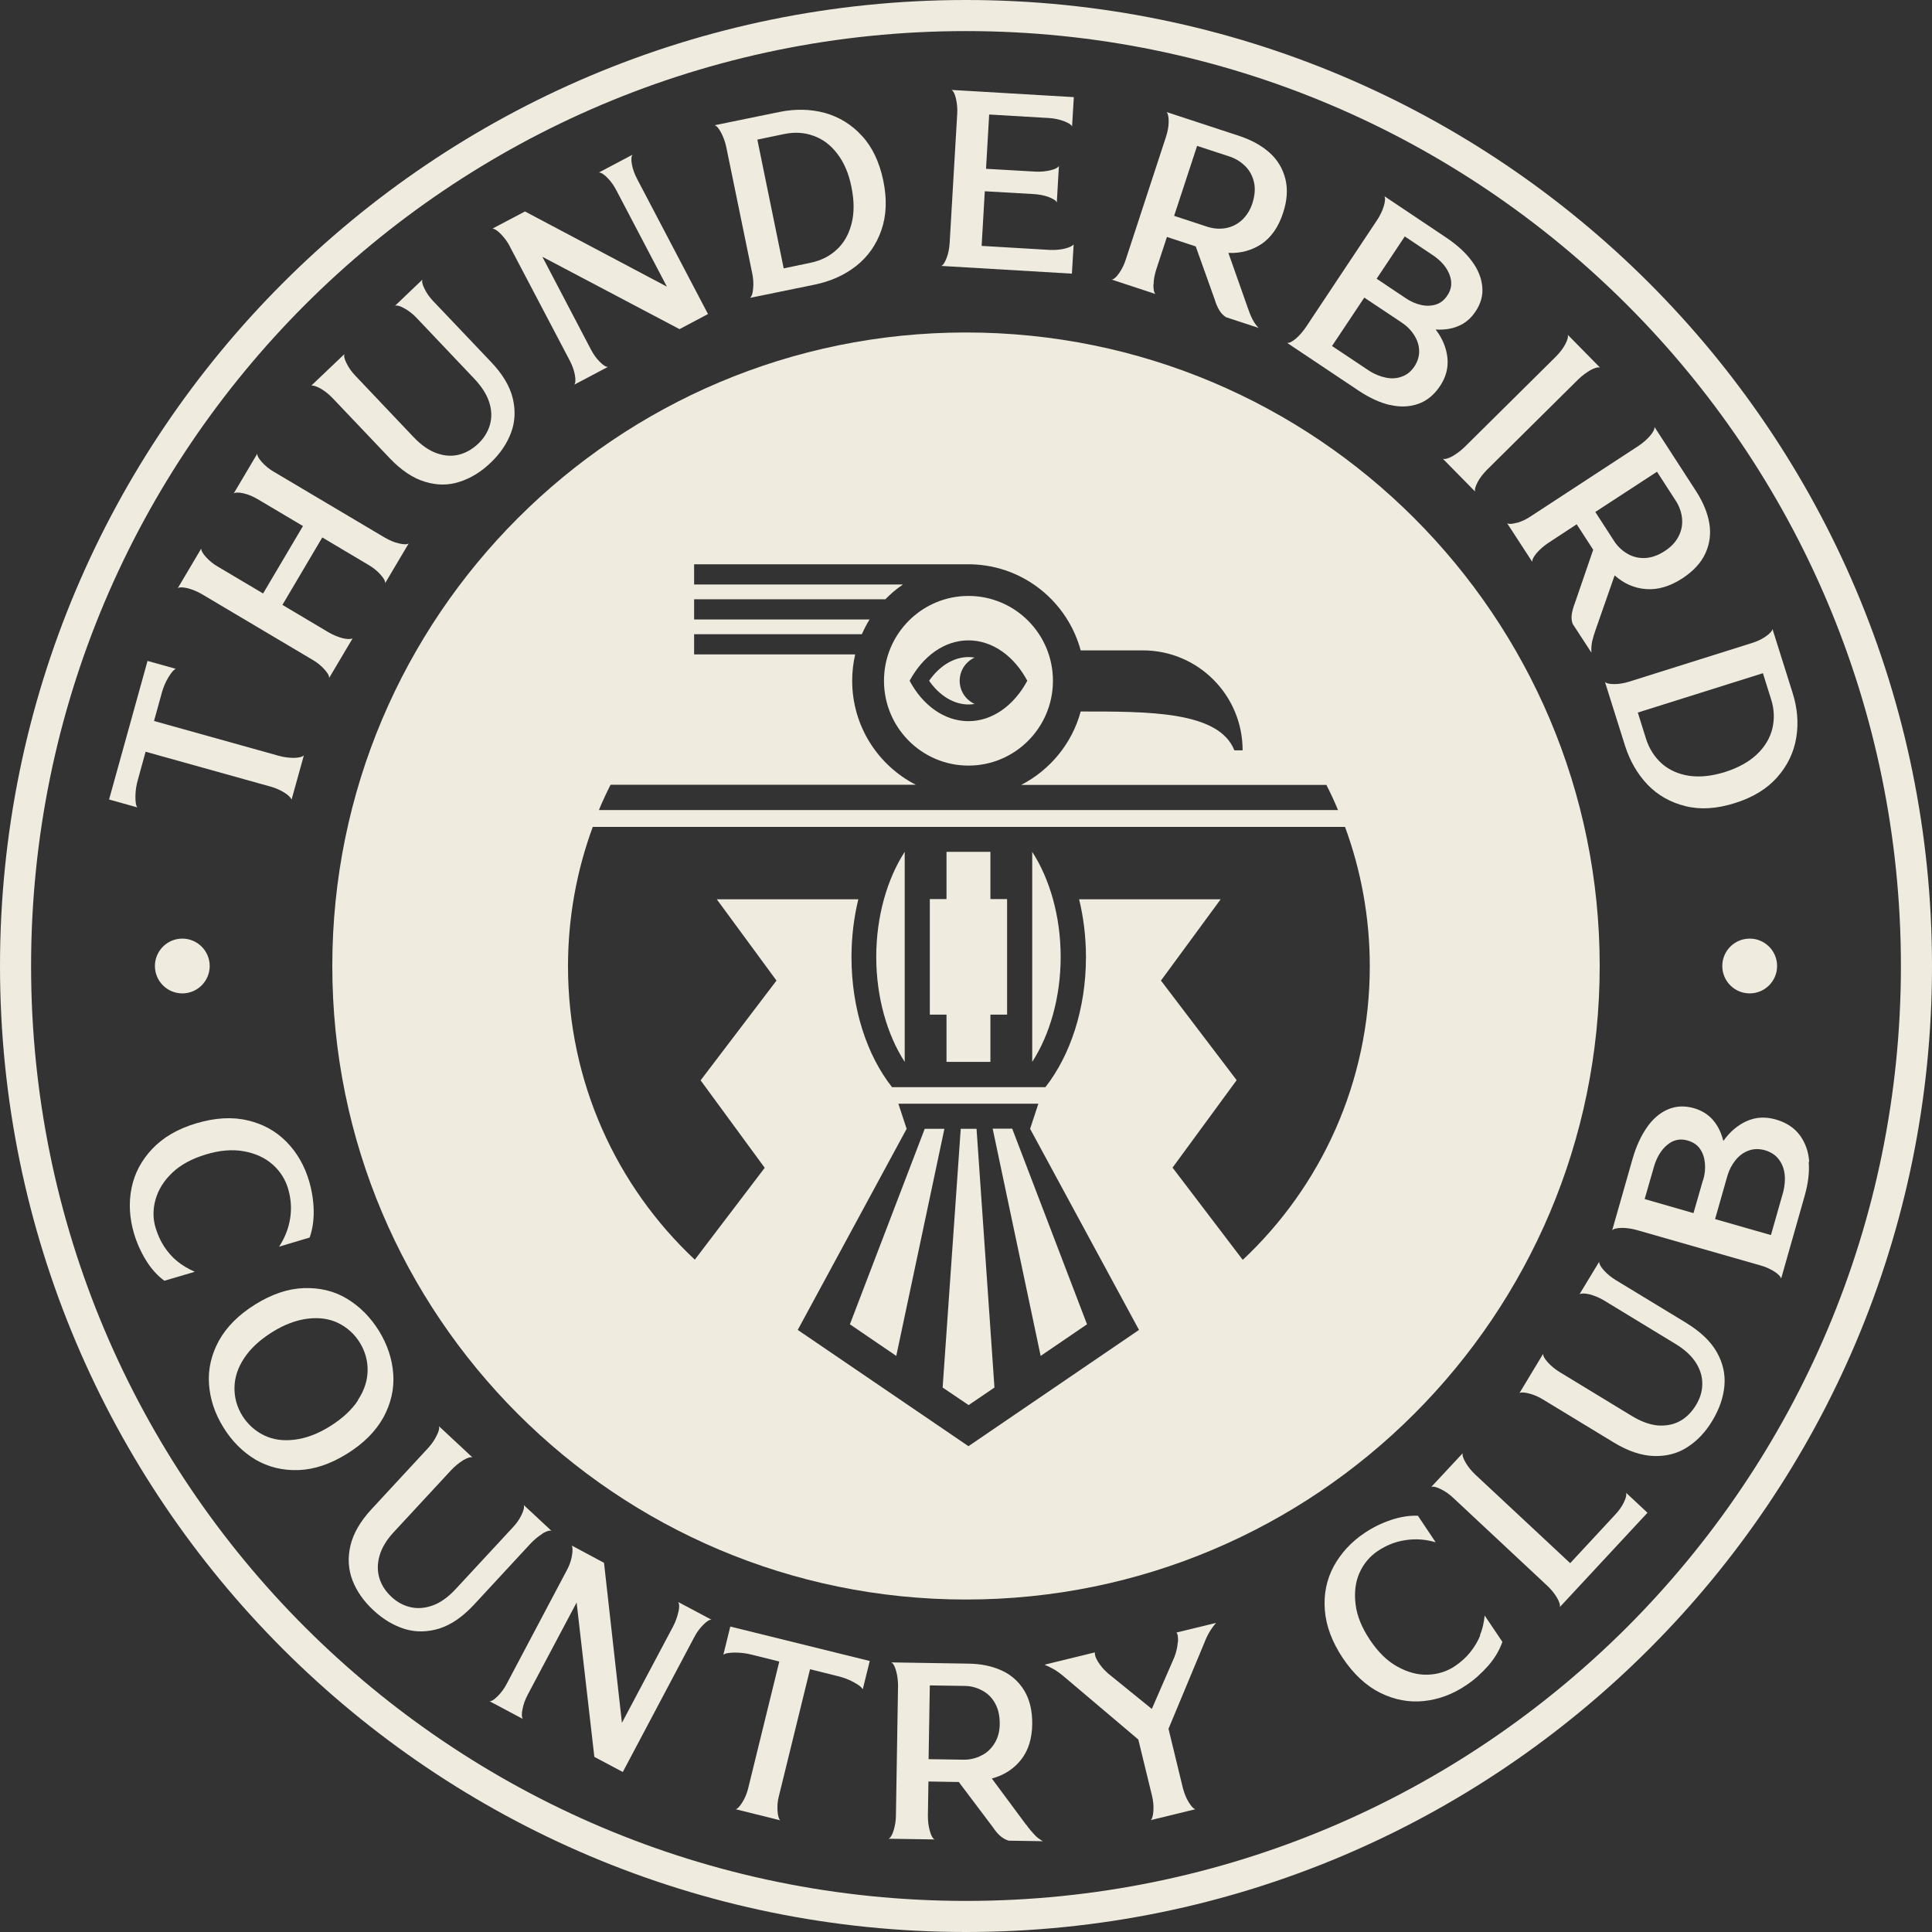 <?xml version="1.0" encoding="UTF-8"?><svg id="Logos" xmlns="http://www.w3.org/2000/svg" width="110" height="110" viewBox="0 0 110 110"><rect x="0" y="0" width="110" height="110" fill="#333333" stroke="none"/><defs><style>.cls-1{fill:#efebdf;}</style></defs><path class="cls-1" d="M55,0C24.63,0,0,24.62,0,55s24.63,55,55,55,55-24.62,55-55c0-30.38-24.63-55-55-55ZM92.64,92.64c-9.64,9.63-22.94,15.59-37.64,15.59s-28-5.96-37.64-15.59C7.72,83,1.77,69.7,1.77,55s5.96-28,15.59-37.64C26.99,7.73,40.3,1.77,55,1.77s28.01,5.96,37.64,15.59c9.63,9.63,15.59,22.94,15.59,37.64s-5.96,28-15.59,37.64Z"/><path class="cls-1" d="M7.71,45.36c0-.33.05-.66.15-1l.43-1.56,7.13,1.99c.29.08.55.2.79.35.23.15.36.29.39.39l.7-2.52c-.08.08-.26.13-.54.14-.28,0-.57-.03-.86-.11l-7.13-1.99.43-1.56c.09-.34.22-.65.39-.93.17-.28.31-.44.42-.48l-1.61-.45-2.19,7.89,1.61.45c-.08-.09-.11-.29-.11-.62Z"/><path class="cls-1" d="M10.68,33.49c.27.07.54.18.8.33l6.32,3.75c.26.15.48.33.67.54.19.21.28.37.27.49l1.34-2.26c-.1.06-.29.06-.56,0-.27-.07-.54-.18-.8-.33l-2.64-1.57,2.27-3.84,2.64,1.57c.26.15.48.33.67.54.19.21.28.37.27.49l1.34-2.26c-.1.07-.29.06-.56,0s-.54-.18-.8-.33l-6.32-3.75c-.26-.15-.48-.33-.67-.54-.19-.21-.28-.37-.27-.49l-1.34,2.26c.1-.06.29-.06.56,0s.54.18.8.33l2.58,1.53-2.27,3.84-2.58-1.53c-.26-.15-.48-.33-.67-.54-.19-.21-.28-.37-.27-.49l-1.34,2.26c.1-.07.29-.06.56,0Z"/><path class="cls-1" d="M18.25,22.12c.24.14.47.32.68.54l3.27,3.44c.65.68,1.32,1.13,2,1.33.68.21,1.34.21,1.97,0,.63-.2,1.22-.56,1.76-1.08.55-.52.94-1.1,1.17-1.72.23-.62.26-1.28.09-1.97-.17-.69-.59-1.38-1.24-2.06l-3.27-3.44c-.21-.22-.38-.45-.5-.7-.13-.25-.17-.43-.13-.54l-1.56,1.49c.11-.04.29.01.54.15.25.14.47.31.68.53l3.31,3.49c.42.45.7.89.84,1.34.14.45.15.87.03,1.28-.12.4-.34.76-.67,1.07-.33.31-.7.52-1.1.62-.41.1-.83.07-1.27-.09-.44-.16-.87-.46-1.3-.91l-3.31-3.49c-.21-.22-.38-.45-.5-.7-.13-.25-.17-.43-.13-.54l-1.89,1.8c.11-.03.28.03.53.16Z"/><path class="cls-1" d="M29.02,14.02l3.42,6.51c.14.27.24.54.29.81.05.27.04.46-.03.56l1.91-1.01c-.12,0-.28-.1-.47-.3-.2-.2-.36-.43-.5-.7l-2.76-5.27,7.81,4.12,1.62-.86-4.04-7.7c-.14-.27-.24-.54-.29-.81-.05-.27-.04-.46.03-.56l-1.91,1.01c.12,0,.28.1.48.3.2.2.37.44.51.71l2.88,5.49-8.08-4.28-1.84.97c.14.03.3.14.49.34.19.2.35.42.48.66Z"/><path class="cls-1" d="M41.06,7.56c.13.25.23.52.29.81l1.48,7.2c.06.3.08.58.05.86-.02.28-.08.45-.18.53l3.71-.76c.9-.19,1.68-.54,2.34-1.06.66-.52,1.14-1.2,1.43-2.03.29-.83.33-1.77.11-2.83-.22-1.05-.62-1.9-1.21-2.54-.59-.65-1.3-1.08-2.11-1.31-.82-.22-1.67-.24-2.57-.06l-3.71.76c.12.04.24.18.37.43ZM44.66,7.63c.58-.12,1.13-.09,1.65.1.52.18.98.52,1.36,1.02.38.49.66,1.13.81,1.91.16.79.16,1.48,0,2.09-.16.61-.44,1.1-.85,1.47-.41.38-.9.62-1.48.74l-1.53.32-1.5-7.33,1.53-.32Z"/><path class="cls-1" d="M61.14,13.9c-.06.09-.22.18-.5.25-.27.07-.56.09-.86.08l-3.89-.23.18-3.11,2.79.16c.3.02.59.07.85.17.26.1.42.2.46.31l.12-2.08c-.06.1-.23.19-.5.25-.27.06-.56.09-.86.07l-2.79-.16.18-3.09,3.41.2c.3.02.59.08.85.18.26.1.42.2.46.3l.1-1.67-6.96-.41c.1.06.19.23.25.5.06.27.09.56.07.86l-.43,7.35c-.02.3-.07.59-.17.85-.1.26-.2.42-.31.46l7.44.44.1-1.67Z"/><path class="cls-1" d="M65.68,16.2c0-.28.06-.56.15-.85l.61-1.86,1.64.54,1.08,3.02c.07.24.16.44.26.61s.23.3.38.4l1.86.61c-.15-.15-.27-.33-.37-.53-.1-.2-.18-.42-.26-.65l-1.09-3.09c.7.03,1.33-.14,1.89-.51.55-.38.96-.96,1.22-1.76.24-.72.28-1.37.13-1.96-.15-.58-.45-1.08-.9-1.48-.45-.4-1.01-.71-1.69-.94l-4.17-1.37c.08.08.12.27.12.55,0,.28-.06.56-.15.85l-2.29,6.99c-.09.29-.22.55-.38.78-.16.23-.3.35-.42.37l2.49.82c-.09-.08-.12-.27-.12-.55ZM68.14,8.3l1.92.63c.33.12.61.3.86.55.24.25.4.55.48.91.08.36.04.75-.09,1.17-.13.41-.34.73-.61.98-.27.24-.58.39-.92.45-.34.06-.68.03-1.01-.07l-1.92-.63,1.31-3.99Z"/><path class="cls-1" d="M79.12,23.05c.58.14,1.12.12,1.61-.05.5-.17.92-.51,1.26-1.02s.48-1.05.42-1.61c-.06-.56-.28-1.1-.67-1.61.48.03.92-.03,1.3-.2.39-.16.71-.44.96-.81.32-.47.45-.96.39-1.46-.05-.5-.26-.99-.61-1.45-.35-.47-.83-.9-1.42-1.3l-3.54-2.37c.06.1.05.29-.03.56-.08.27-.21.53-.37.78l-4.07,6.12c-.17.25-.36.47-.57.65-.21.18-.38.26-.5.24l4.1,2.74c.59.39,1.17.66,1.75.8ZM79.98,13.46l1.63,1.09c.45.31.76.67.92,1.09s.13.82-.13,1.19c-.17.26-.39.43-.65.51s-.55.09-.85.02c-.31-.07-.6-.2-.89-.4l-1.63-1.09,1.61-2.42ZM77.67,16.94l2.13,1.42c.29.19.53.43.71.71.18.28.28.57.29.89.01.31-.08.61-.26.89-.19.29-.43.49-.72.59-.29.11-.6.13-.92.06-.33-.07-.63-.19-.93-.38l-2.13-1.42,1.84-2.76Z"/><path class="cls-1" d="M82.69,25.98c-.25.13-.43.18-.54.14l1.84,1.87c-.04-.11.01-.29.14-.54s.31-.47.52-.69l5.22-5.17c.22-.21.45-.38.69-.52.25-.13.43-.18.54-.14l-1.84-1.87c.04.11-.01.29-.14.54-.13.25-.31.47-.52.69l-5.22,5.17c-.22.21-.45.38-.69.52Z"/><path class="cls-1" d="M86.37,29.76c-.27.08-.45.09-.56.03l1.43,2.2c-.01-.12.07-.29.25-.5.18-.21.4-.4.65-.57l1.63-1.07.94,1.45-1.04,3.03c-.09.23-.15.45-.18.64-.03.19-.01.38.05.55l1.07,1.64c-.02-.21,0-.43.04-.64.05-.22.12-.44.2-.67l1.08-3.09c.53.47,1.12.73,1.79.78.67.05,1.35-.15,2.05-.6.63-.41,1.08-.89,1.33-1.44.25-.55.32-1.12.22-1.71s-.35-1.19-.73-1.79l-2.39-3.69c.01.12-.07.29-.25.5-.18.21-.4.4-.65.57l-6.15,4.02c-.25.17-.51.29-.78.37ZM94.35,26.87l1.1,1.7c.18.3.29.62.32.96.03.35-.03.68-.2,1.01-.17.33-.43.61-.81.85-.36.23-.72.36-1.08.38-.36.02-.7-.06-1-.23-.3-.17-.55-.4-.75-.69l-1.1-1.7,3.51-2.29Z"/><path class="cls-1" d="M91.92,38.95c-.28,0-.46-.04-.54-.12l1.14,3.62c.28.88.71,1.62,1.29,2.23.59.61,1.31,1.01,2.16,1.22s1.79.15,2.82-.18c1.02-.32,1.82-.81,2.4-1.47.58-.66.94-1.4,1.08-2.24.14-.84.07-1.69-.21-2.57l-1.14-3.62c-.03.12-.16.26-.39.42-.23.16-.49.28-.78.37l-6.99,2.2c-.29.09-.57.14-.85.14ZM100.37,38.32l.47,1.5c.18.56.2,1.12.07,1.66-.13.54-.42,1.03-.87,1.46-.45.43-1.06.77-1.81,1.01-.76.24-1.45.31-2.07.22-.62-.1-1.13-.33-1.55-.7-.41-.37-.71-.84-.89-1.4l-.47-1.5,7.12-2.24Z"/><path class="cls-1" d="M9.81,66.77c.48-.46,1.12-.8,1.91-1.04.79-.24,1.52-.3,2.17-.18.66.12,1.2.37,1.63.75.43.38.72.84.88,1.37.17.57.21,1.13.12,1.7-.09.57-.3,1.11-.63,1.61l1.74-.52c.16-.45.24-.96.23-1.53-.01-.57-.1-1.13-.26-1.68-.26-.88-.69-1.63-1.29-2.24-.6-.61-1.34-1.02-2.21-1.22-.88-.21-1.85-.15-2.9.16-1.06.31-1.9.8-2.52,1.45-.62.65-1.02,1.4-1.19,2.24-.17.84-.12,1.71.14,2.59.16.54.39,1.05.69,1.54.3.48.65.87,1.04,1.15l1.73-.51c-.38-.17-.72-.37-1-.6-.28-.23-.53-.51-.74-.83-.21-.32-.37-.68-.49-1.07-.16-.53-.16-1.07,0-1.63.16-.55.47-1.06.96-1.52Z"/><path class="cls-1" d="M21.83,80.7c.43-.79.62-1.62.56-2.47-.06-.85-.33-1.67-.81-2.45-.49-.79-1.1-1.4-1.83-1.84s-1.55-.63-2.45-.6c-.9.03-1.82.34-2.77.93-.95.59-1.63,1.28-2.07,2.07-.43.79-.62,1.62-.56,2.47.06.85.33,1.67.82,2.46.48.78,1.09,1.39,1.82,1.83.73.43,1.55.63,2.45.6.9-.03,1.82-.34,2.77-.93.95-.59,1.63-1.28,2.07-2.07ZM20.39,79.72c-.36.55-.89,1.04-1.59,1.48s-1.38.69-2.03.77c-.65.08-1.23,0-1.74-.25-.51-.25-.92-.62-1.23-1.11-.31-.5-.46-1.04-.45-1.61.01-.57.19-1.13.55-1.67.36-.55.89-1.04,1.59-1.48.7-.44,1.38-.69,2.03-.77.65-.08,1.23,0,1.74.25.51.25.92.62,1.23,1.12.3.49.45,1.03.44,1.59-.01.57-.19,1.13-.55,1.67Z"/><path class="cls-1" d="M30.87,87.32c.24-.14.42-.2.53-.16l-1.58-1.47c.04.11,0,.3-.12.55-.12.25-.28.49-.49.71l-3.27,3.53c-.42.45-.85.76-1.28.92-.44.16-.86.2-1.27.11-.41-.09-.78-.29-1.11-.6-.33-.31-.56-.66-.68-1.06-.12-.4-.12-.83.01-1.28.13-.45.4-.9.82-1.35l3.27-3.53c.21-.22.43-.4.67-.55.24-.14.42-.2.53-.16l-1.91-1.78c.04.11,0,.29-.13.54-.12.25-.29.49-.49.71l-3.22,3.48c-.64.69-1.04,1.39-1.2,2.08-.16.69-.12,1.35.12,1.97.24.62.64,1.19,1.19,1.7.56.52,1.15.87,1.79,1.07.63.19,1.29.18,1.97-.03.68-.22,1.33-.67,1.98-1.37l3.22-3.48c.21-.22.43-.4.67-.55Z"/><path class="cls-1" d="M38.62,91.79c-.06.28-.16.55-.3.82l-2.91,5.48-1.02-9.11-1.83-.98c.05.13.05.33,0,.6-.05.27-.14.53-.27.77l-3.44,6.5c-.14.27-.31.5-.51.7-.2.2-.35.3-.47.29l1.9,1.01c-.07-.1-.08-.28-.02-.56.05-.27.15-.54.29-.81l2.79-5.26,1.01,8.79,1.62.86,4.07-7.68c.14-.27.31-.5.51-.7.2-.2.35-.3.47-.29l-1.9-1.01c.07.1.08.29.02.56Z"/><path class="cls-1" d="M41.18,94.22c.08-.08.29-.12.62-.13.33,0,.66.03,1,.12l1.57.39-1.77,7.21c-.07.29-.18.56-.33.8-.15.24-.27.37-.38.4l2.53.63c-.08-.08-.13-.25-.15-.53-.02-.28,0-.57.08-.86l1.77-7.21,1.57.39c.34.08.65.2.94.36.29.16.45.29.49.4l.4-1.62-7.94-1.96-.4,1.62Z"/><path class="cls-1" d="M58.42,103.89l-1.95-2.63c.68-.18,1.23-.53,1.65-1.05.42-.52.64-1.21.65-2.04.01-.76-.14-1.39-.45-1.91-.31-.51-.74-.9-1.29-1.15-.55-.25-1.18-.38-1.89-.39l-4.39-.07c.11.06.2.22.27.49.08.27.11.56.11.86l-.12,7.36c0,.3-.05.59-.13.85-.08.27-.18.43-.29.48l2.62.04c-.11-.06-.2-.22-.27-.49-.08-.27-.11-.55-.11-.86l.03-1.95,1.73.03,1.93,2.56c.14.21.28.38.43.51.15.13.31.22.48.27l1.95.03c-.19-.1-.36-.23-.51-.4-.15-.16-.3-.34-.44-.54ZM55.88,99.95c-.31.16-.64.24-.99.24l-2.02-.03.07-4.2,2.02.03c.35.01.67.1.98.27.31.17.55.41.72.73.18.32.26.7.26,1.15,0,.43-.1.8-.29,1.11-.19.31-.44.55-.75.7Z"/><path class="cls-1" d="M67.06,93.49c-.02.27-.08.56-.2.87l-1.28,2.94-2.49-2.02c-.23-.2-.42-.42-.57-.66-.15-.24-.2-.42-.18-.54l-2.87.7c.21.09.41.19.6.3.18.12.35.24.51.38l4.23,3.58.78,3.2c.07.29.1.58.08.86-.02.28-.07.46-.15.53l2.54-.62c-.11-.03-.23-.16-.38-.4-.15-.24-.25-.51-.33-.8l-.82-3.38,2.05-4.92c.07-.19.16-.38.27-.57.11-.19.24-.37.39-.54l-2.26.55c.08.08.1.26.09.53Z"/><path class="cls-1" d="M84.28,93.11c-.14.34-.33.66-.57.96-.24.3-.53.56-.87.79-.46.31-.98.47-1.55.49-.57.02-1.15-.14-1.73-.46-.58-.32-1.1-.83-1.56-1.52-.46-.69-.74-1.36-.82-2.03-.08-.66-.01-1.26.22-1.78.23-.52.58-.94,1.04-1.25.49-.33,1.02-.54,1.58-.62.57-.09,1.14-.05,1.72.12l-1.01-1.51c-.48-.02-.99.06-1.53.24-.54.18-1.05.43-1.52.75-.76.51-1.34,1.15-1.75,1.9-.4.75-.57,1.58-.5,2.48.07.9.41,1.81,1.02,2.73.62.92,1.33,1.58,2.13,1.98.81.4,1.64.56,2.49.47.85-.09,1.66-.39,2.42-.91.47-.31.88-.69,1.26-1.12.37-.43.63-.88.79-1.34l-1.01-1.5c-.04.42-.13.79-.27,1.13Z"/><path class="cls-1" d="M92.46,85.53c-.12.25-.29.49-.5.71l-2.56,2.76-5.41-5.05c-.22-.21-.4-.43-.54-.67-.14-.24-.2-.42-.17-.54l-1.79,1.92c.12-.04.3,0,.55.13.25.12.49.29.71.5l5.36,5.01c.22.21.4.43.54.67.14.24.19.42.16.53l4.99-5.37-1.22-1.14c.04.11,0,.29-.12.54Z"/><path class="cls-1" d="M96.04,75.34l-4.05-2.46c-.26-.16-.48-.34-.67-.55-.19-.21-.27-.37-.27-.49l-1.12,1.85c.1-.06.29-.06.56,0,.27.07.54.18.8.33l4.11,2.5c.53.32.91.68,1.16,1.07.25.4.37.8.36,1.22,0,.42-.13.82-.37,1.21-.24.39-.54.69-.9.89-.37.2-.78.28-1.25.25-.47-.04-.96-.22-1.49-.54l-4.11-2.5c-.26-.16-.48-.34-.67-.55s-.28-.37-.27-.49l-1.35,2.24c.1-.06.28-.05.55.02.27.07.53.18.79.34l4.05,2.46c.81.49,1.57.74,2.28.76.71.02,1.35-.15,1.9-.51.56-.36,1.03-.86,1.42-1.51.39-.65.62-1.31.68-1.97s-.08-1.3-.43-1.92c-.35-.62-.93-1.17-1.73-1.66Z"/><path class="cls-1" d="M103.01,66.16c-.04-.59-.22-1.1-.54-1.53-.31-.42-.77-.72-1.36-.89s-1.14-.14-1.66.09c-.51.23-.96.61-1.33,1.13-.12-.47-.31-.87-.59-1.19s-.63-.54-1.07-.67c-.55-.16-1.05-.13-1.51.07-.46.2-.86.55-1.19,1.03s-.6,1.06-.8,1.75l-1.17,4.1c.08-.09.26-.13.54-.14.28,0,.56.04.85.12l7.06,2.02c.29.08.55.2.79.35.23.15.36.29.38.4l1.35-4.75c.19-.68.27-1.32.22-1.91ZM96.96,67.19l-.54,1.88-2.78-.8.54-1.88c.16-.52.41-.93.75-1.21.35-.29.74-.37,1.17-.24.3.09.53.24.69.47.16.23.25.5.28.81.03.31,0,.64-.1.97ZM101.53,67.86l-.7,2.46-3.18-.91.7-2.46c.1-.34.25-.63.46-.89.21-.26.46-.45.75-.55.29-.11.6-.11.93-.02.33.1.6.27.78.51.19.24.3.53.34.86s0,.67-.08,1Z"/><circle class="cls-1" cx="99.62" cy="55" r="1.56"/><path class="cls-1" d="M8.82,55c0,.86.7,1.56,1.56,1.56s1.56-.7,1.56-1.56-.7-1.56-1.56-1.56-1.56.7-1.56,1.56Z"/><path class="cls-1" d="M52.65,64.27l-4.26,11.13,2.64,1.8,2.74-12.93h-1.11ZM54.7,64.27l-1.03,14.73,1.48,1,1.47-1-1.02-14.73h-.89ZM59.95,38.76c0-2.67-2.16-4.83-4.81-4.83s-4.81,2.16-4.81,4.83,2.16,4.83,4.81,4.83,4.81-2.16,4.81-4.83ZM55.14,41.06c-1.38,0-2.61-.91-3.35-2.3.75-1.39,1.97-2.3,3.35-2.3s2.61.91,3.35,2.3c-.75,1.39-1.97,2.3-3.35,2.3ZM56.52,64.27l2.73,12.93,2.64-1.8-4.26-11.14h-1.11ZM55.49,37.44c-.12-.02-.23-.03-.35-.03-.83,0-1.65.5-2.24,1.35.59.85,1.41,1.35,2.24,1.35.12,0,.23-.01.35-.03-.5-.23-.85-.73-.85-1.32s.35-1.09.85-1.32ZM56.39,48.5h-2.5v2.69h-.95v6.58h.95v2.69h2.5v-2.69h.95v-6.58h-.95v-2.69ZM58.77,60.46c.99-1.53,1.62-3.66,1.62-5.98s-.63-4.45-1.62-5.98v11.96ZM55,18.93c-19.92,0-36.08,16.15-36.08,36.07s16.15,36.07,36.08,36.07,36.08-16.15,36.08-36.07-16.15-36.07-36.08-36.07ZM34.76,44.68h17.38c-2.15-1.1-3.62-3.34-3.62-5.92,0-.52.06-1.02.17-1.5h-9.17v-1.15h9.55c.13-.29.27-.57.44-.84h-9.99v-1.15h10.89c.3-.31.64-.6,1-.84h-11.89v-1.15s15.73,0,15.79,0c2.98.08,5.47,2.13,6.22,4.9h3.54c3.14,0,5.68,2.55,5.68,5.69h-.47c-.89-2.24-4.9-2.21-8.75-2.21-.49,1.82-1.75,3.34-3.39,4.18h17.38c.24.47.46.94.66,1.43h-42.08c.2-.49.42-.96.66-1.43ZM55.14,82.34l-9.72-6.62,6.2-11.45-.47-1.43h7.97l-.47,1.43,6.2,11.45-9.71,6.62ZM70.74,71.71l-3.98-5.23,3.65-4.98-4.31-5.67,3.4-4.63h-8.06c.25,1.03.39,2.13.39,3.29,0,2.96-.9,5.61-2.31,7.41h-8.73c-1.42-1.8-2.31-4.45-2.31-7.41,0-1.15.14-2.26.39-3.29h-8.06l3.4,4.63-4.32,5.68,3.65,4.98-3.98,5.23c-4.45-4.17-7.22-10.11-7.22-16.7,0-2.79.5-5.47,1.41-7.94h42.83c.91,2.47,1.41,5.15,1.41,7.94,0,6.59-2.78,12.53-7.22,16.7ZM51.51,60.46v-11.96c-.99,1.53-1.62,3.66-1.62,5.98s.63,4.45,1.62,5.98Z"/></svg>